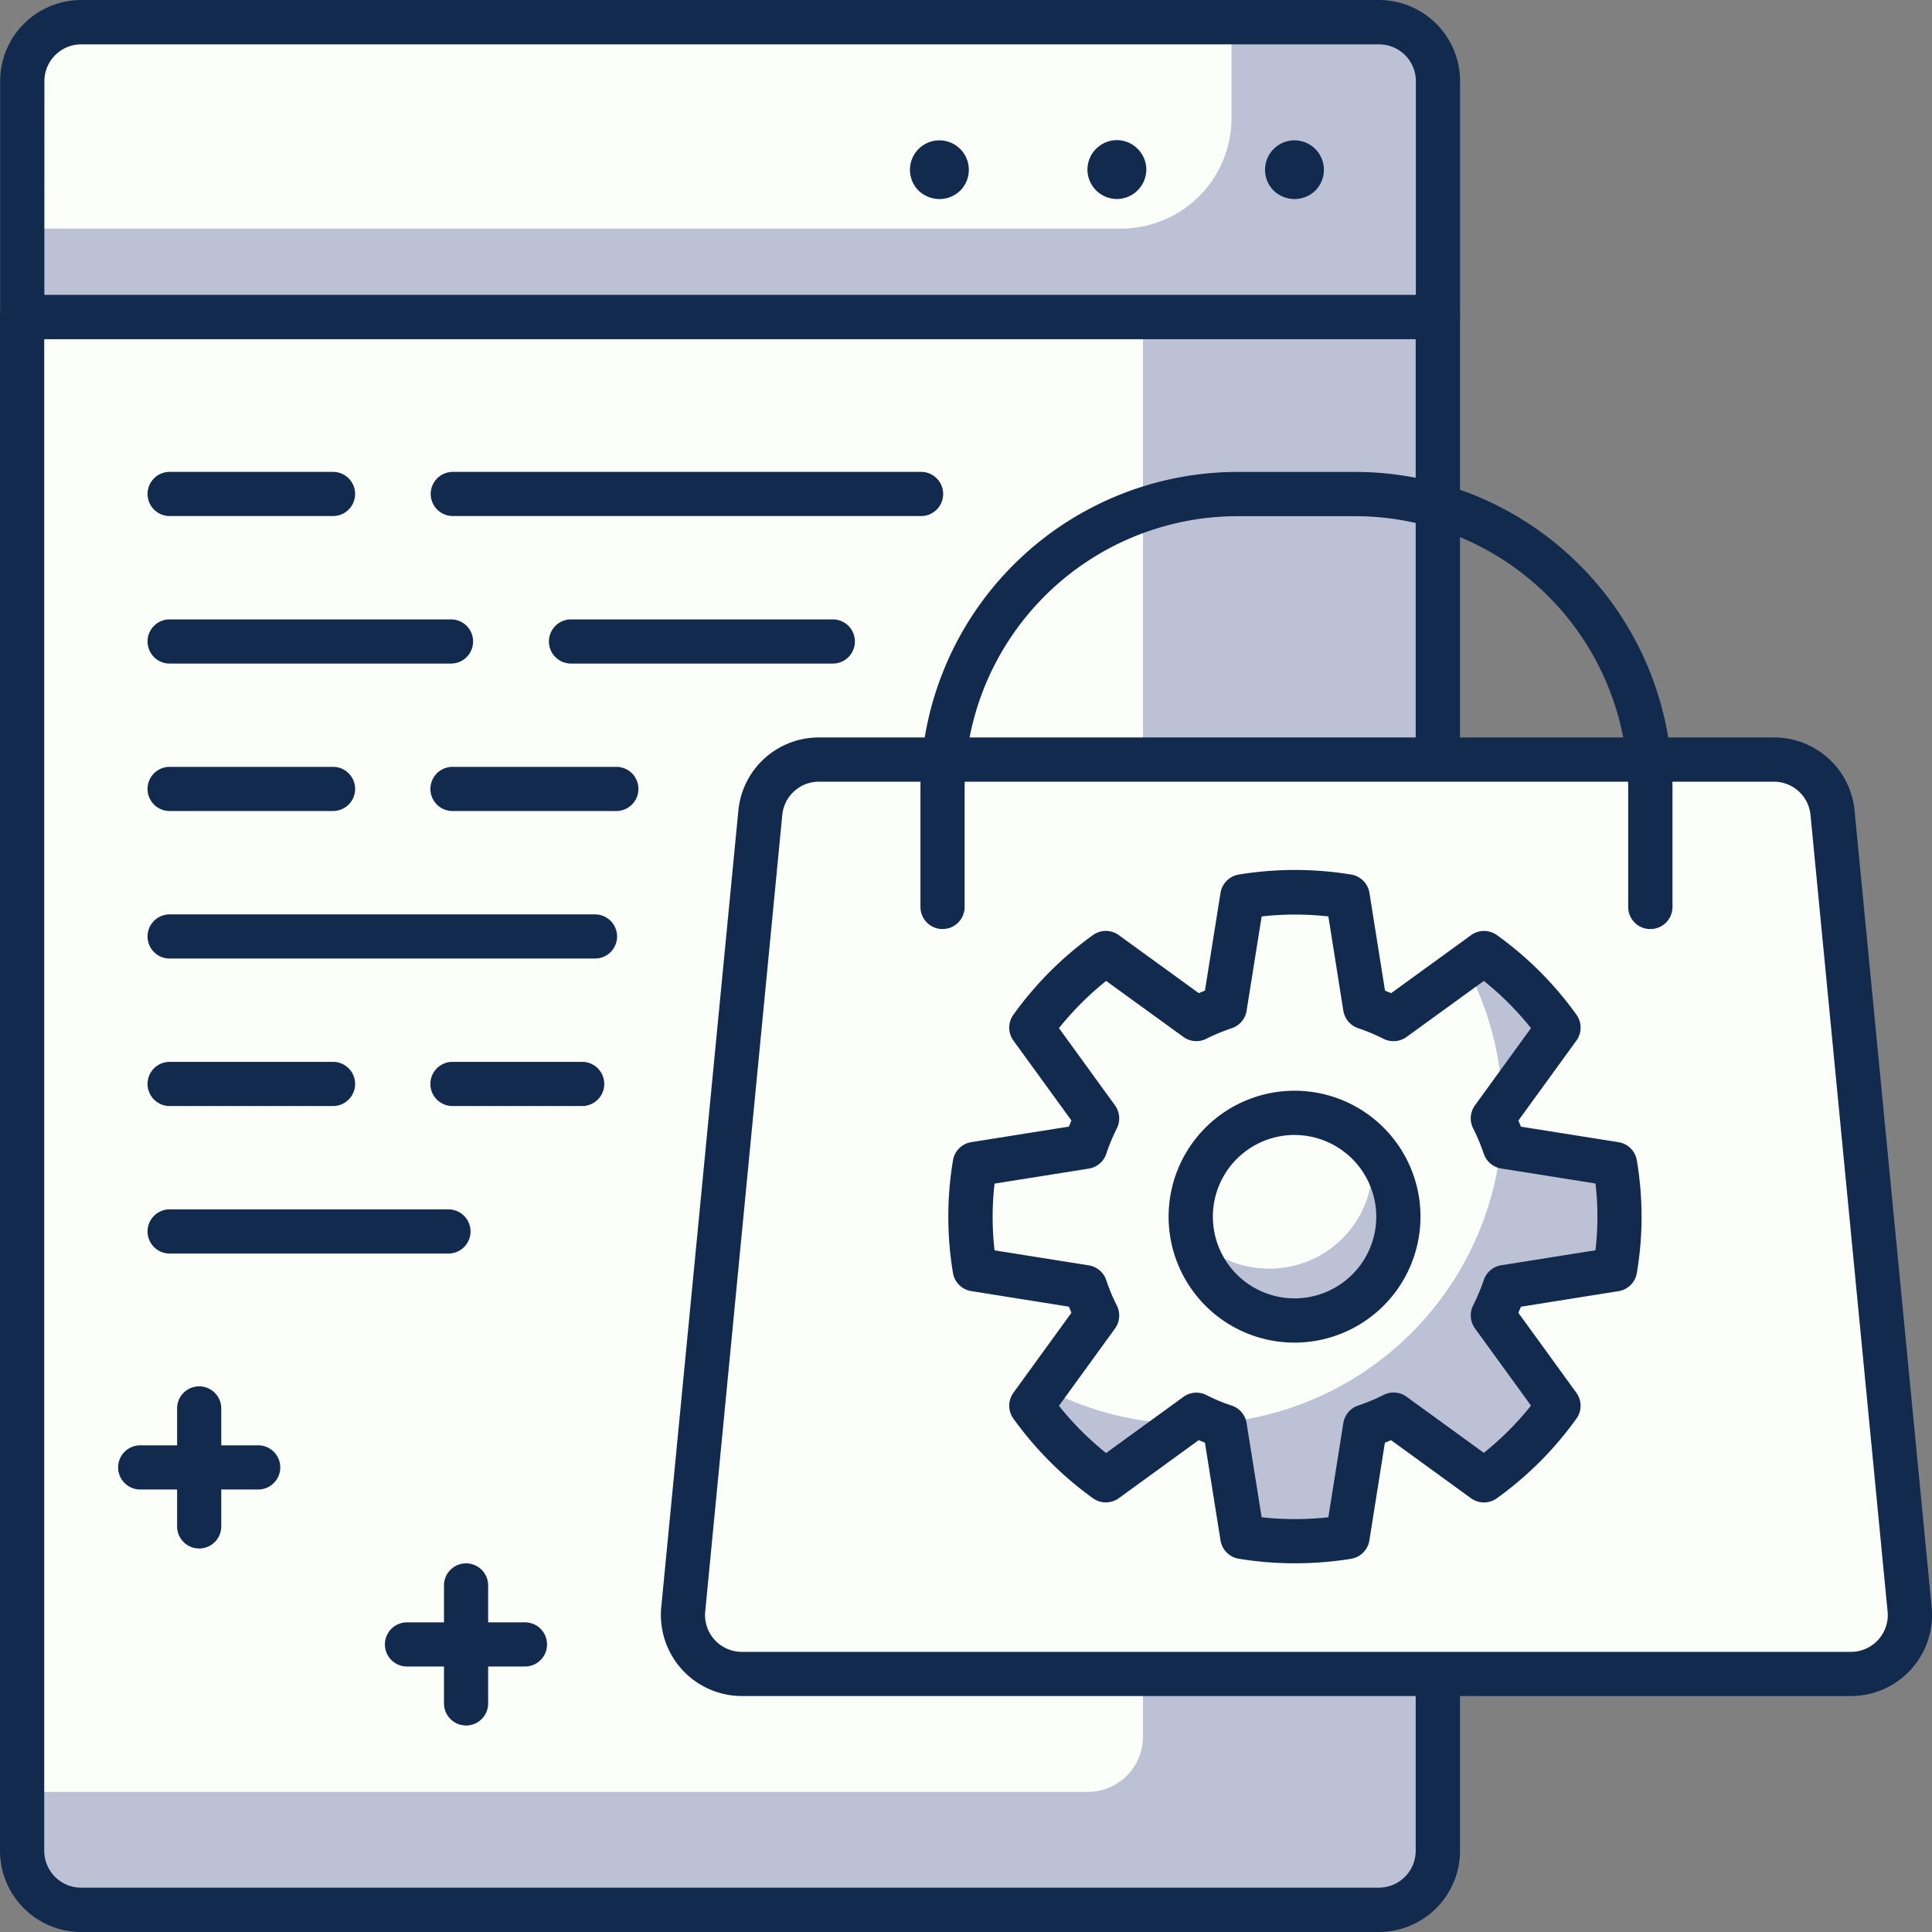 <svg xmlns="http://www.w3.org/2000/svg" width="105" height="105" viewBox="0 0 105 105"><rect x="0" y="0" width="105" height="105" fill="#808080" stroke="none"/><defs><style>.a{fill:#bcc1d6;}.b{fill:#fcfff9;}.c{fill:#112a4d;}</style></defs><g transform="translate(-1440 -76)"><path class="a" d="M2,0H74.944a2,2,0,0,1,2,2V16.031a0,0,0,0,1,0,0H0a0,0,0,0,1,0,0V2A2,2,0,0,1,2,0Z" transform="translate(1441.207 77.202)"/><path class="b" d="M2,0H65.725a0,0,0,0,1,0,0V5.221a6,6,0,0,1-6,6H0a0,0,0,0,1,0,0V2A2,2,0,0,1,2,0Z" transform="translate(1441.203 77.202)"/><path class="c" d="M649.782,1894.714a1.655,1.655,0,0,1-1.138-.465,1.6,1.6,0,1,1,2.276,0A1.62,1.62,0,0,1,649.782,1894.714Z" transform="translate(860.57 -1807.896)"/><path class="c" d="M642.179,1893.119a1.606,1.606,0,0,1,1.6-1.6h0a1.608,1.608,0,0,1,1.6,1.6h0a1.609,1.609,0,0,1-1.6,1.6h0A1.607,1.607,0,0,1,642.179,1893.119Z" transform="translate(856.921 -1807.903)"/><path class="c" d="M637.782,1894.714a1.655,1.655,0,0,1-1.138-.465,1.6,1.6,0,1,1,2.276,0A1.62,1.62,0,0,1,637.782,1894.714Z" transform="translate(853.272 -1807.896)"/><path class="c" d="M683.577,1905.2H606.633a1.2,1.2,0,0,1-1.2-1.2v-12.824a4.412,4.412,0,0,1,4.408-4.408H680.37a4.413,4.413,0,0,1,4.408,4.408V1904A1.2,1.2,0,0,1,683.577,1905.2Zm-75.741-2.4h74.539v-11.622a2,2,0,0,0-2-2H609.839a2,2,0,0,0-2,2Z" transform="translate(834.574 -1810.767)"/><path class="a" d="M0,0H76.947a0,0,0,0,1,0,0V84.565a2,2,0,0,1-2,2H2a2,2,0,0,1-2-2V0A0,0,0,0,1,0,0Z" transform="translate(1441.203 93.233)"/><path class="b" d="M0,0H60.915a0,0,0,0,1,0,0V77.153a3,3,0,0,1-3,3H0a0,0,0,0,1,0,0V0A0,0,0,0,1,0,0Z" transform="translate(1441.203 93.233)"/><path class="c" d="M680.372,1985.737H609.836a4.415,4.415,0,0,1-4.408-4.408v-83.359a1.2,1.2,0,0,1,1.2-1.2h76.948a1.2,1.2,0,0,1,1.2,1.2v83.359A4.414,4.414,0,0,1,680.372,1985.737Zm-72.54-86.565v82.156a2.007,2.007,0,0,0,2,2h70.536a2.006,2.006,0,0,0,2-2v-82.156Z" transform="translate(834.572 -1804.737)"/><path class="b" d="M687.666,1912.518H635.778a3.206,3.206,0,0,0-3.19,2.9L628.4,1958.7a3.208,3.208,0,0,0,3.192,3.514h60.265a3.206,3.206,0,0,0,3.192-3.514l-4.189-43.282A3.206,3.206,0,0,0,687.666,1912.518Z" transform="translate(848.736 -1795.238)"/><path class="c" d="M692.306,1963.866H632.043a4.409,4.409,0,0,1-4.389-4.833l4.19-43.282a4.39,4.39,0,0,1,4.388-3.982h51.888a4.391,4.391,0,0,1,4.388,3.982l4.189,43.282a4.407,4.407,0,0,1-4.389,4.833Zm-56.075-49.693a2,2,0,0,0-2,1.81l-4.187,43.282a2,2,0,0,0,1.994,2.2h60.264a2,2,0,0,0,2-2.2l-4.189-43.282a2,2,0,0,0-1.994-1.81Z" transform="translate(848.284 -1795.69)"/><path class="c" d="M676.1,1927.611a1.2,1.2,0,0,1-1.2-1.2V1920a14.844,14.844,0,0,0-14.828-14.828h-6.411A14.844,14.844,0,0,0,638.836,1920v6.411a1.2,1.2,0,1,1-2.4,0V1920a17.251,17.251,0,0,1,17.233-17.233h6.411A17.252,17.252,0,0,1,677.307,1920v6.411A1.2,1.2,0,0,1,676.1,1927.611Z" transform="translate(853.589 -1801.119)"/><path class="b" d="M673.208,1937.514a17.379,17.379,0,0,0,0-5.721l-6-.955a12.178,12.178,0,0,0-.646-1.544l3.57-4.915a17.6,17.6,0,0,0-4.043-4.051l-4.918,3.572a12.3,12.3,0,0,0-1.544-.645l-.955-6a17.593,17.593,0,0,0-5.721,0l-.955,6a12.476,12.476,0,0,0-1.544.641l-4.921-3.568a17.66,17.66,0,0,0-4.043,4.051l3.572,4.915a11.134,11.134,0,0,0-.643,1.544l-6,.955a17.244,17.244,0,0,0,0,5.721l6,.956a10.933,10.933,0,0,0,.643,1.54l-3.572,4.922a17.742,17.742,0,0,0,4.043,4.047l4.921-3.573a10.776,10.776,0,0,0,1.544.645l.955,6a17.721,17.721,0,0,0,5.721,0l.955-6a11.617,11.617,0,0,0,1.544-.645l4.918,3.573a17.682,17.682,0,0,0,4.043-4.047l-3.57-4.922a11.941,11.941,0,0,0,.646-1.54Z" transform="translate(854.565 -1792.524)"/><path class="a" d="M660,1923.133a17.6,17.6,0,0,0-4.043-4.051l-.984.715a16.85,16.85,0,0,1,1.972,7.546Z" transform="translate(864.708 -1791.279)"/><path class="a" d="M668.177,1932.478a17.379,17.379,0,0,0,0-5.721l-6-.955c-.05-.149-.125-.287-.181-.433a16.915,16.915,0,0,1-15.476,15.461c.151.056.292.133.444.185l.955,6a17.721,17.721,0,0,0,5.721,0l.955-6a11.617,11.617,0,0,0,1.544-.645l4.918,3.573a17.682,17.682,0,0,0,4.043-4.047l-3.57-4.922a11.941,11.941,0,0,0,.646-1.54Z" transform="translate(859.608 -1787.488)"/><path class="a" d="M640.242,1934.8a17.742,17.742,0,0,0,4.043,4.047l4.223-3.065a16.855,16.855,0,0,1-7.549-1.972Z" transform="translate(855.752 -1782.396)"/><path class="c" d="M656.262,1953.938a18.921,18.921,0,0,1-3.054-.247,1.205,1.205,0,0,1-.992-1l-.846-5.306c-.112-.045-.224-.093-.337-.14l-4.344,3.155a1.2,1.2,0,0,1-1.411,0,18.982,18.982,0,0,1-4.317-4.323,1.2,1.2,0,0,1,0-1.406l3.153-4.347-.138-.332-5.3-.846a1.2,1.2,0,0,1-1-.989,18.595,18.595,0,0,1,0-6.117,1.2,1.2,0,0,1,1-.991l5.3-.843c.045-.111.091-.223.138-.333l-3.153-4.343a1.2,1.2,0,0,1,0-1.406,18.838,18.838,0,0,1,4.319-4.325,1.2,1.2,0,0,1,1.407,0l4.351,3.155c.112-.05.223-.094.332-.138l.846-5.309a1.205,1.205,0,0,1,.992-1,18.883,18.883,0,0,1,6.111,0,1.207,1.207,0,0,1,.992,1l.845,5.309c.109.045.221.09.332.139l4.346-3.155a1.2,1.2,0,0,1,1.407,0,18.763,18.763,0,0,1,4.322,4.327,1.206,1.206,0,0,1-.006,1.406l-3.153,4.344c.048.11.095.223.14.332l5.3.843a1.2,1.2,0,0,1,1,.994,18.439,18.439,0,0,1,0,6.111,1.2,1.2,0,0,1-1,.992l-5.3.846c-.045.109-.091.218-.14.33l3.153,4.349a1.2,1.2,0,0,1,0,1.406,18.831,18.831,0,0,1-4.319,4.323,1.2,1.2,0,0,1-1.409,0l-4.344-3.156c-.111.048-.223.094-.335.139l-.843,5.308a1.207,1.207,0,0,1-.992,1A18.96,18.96,0,0,1,656.262,1953.938Zm-1.811-2.5a16.7,16.7,0,0,0,3.626,0l.814-5.122a1.2,1.2,0,0,1,.806-.951,10.379,10.379,0,0,0,1.385-.579,1.2,1.2,0,0,1,1.245.1l4.2,3.049a16.31,16.31,0,0,0,2.563-2.566l-3.047-4.2a1.209,1.209,0,0,1-.1-1.242,11.022,11.022,0,0,0,.582-1.387,1.2,1.2,0,0,1,.951-.8l5.12-.814a15.865,15.865,0,0,0,0-3.629l-5.12-.814a1.2,1.2,0,0,1-.951-.8,11.267,11.267,0,0,0-.582-1.391,1.2,1.2,0,0,1,.1-1.239l3.047-4.2a16.44,16.44,0,0,0-2.562-2.566l-4.2,3.046a1.213,1.213,0,0,1-1.242.106,10.679,10.679,0,0,0-1.388-.582,1.2,1.2,0,0,1-.806-.949l-.814-5.125a16.312,16.312,0,0,0-3.626,0l-.818,5.125a1.2,1.2,0,0,1-.806.95,10.75,10.75,0,0,0-1.393.579,1.2,1.2,0,0,1-1.236-.105l-4.2-3.044a16.5,16.5,0,0,0-2.562,2.566l3.047,4.2a1.206,1.206,0,0,1,.1,1.245,10,10,0,0,0-.574,1.379,1.2,1.2,0,0,1-.955.811l-5.119.814a15.865,15.865,0,0,0,0,3.629l5.119.814a1.205,1.205,0,0,1,.955.811,9.7,9.7,0,0,0,.572,1.374,1.209,1.209,0,0,1-.1,1.249l-3.047,4.2a16.5,16.5,0,0,0,2.562,2.566l4.2-3.049a1.2,1.2,0,0,1,1.257-.1,9.5,9.5,0,0,0,1.374.572,1.2,1.2,0,0,1,.806.952Zm19.209-13.469h0Z" transform="translate(854.116 -1792.977)"/><path class="b" d="M656.943,1930.141a5.642,5.642,0,1,1-5.643-5.645A5.643,5.643,0,0,1,656.943,1930.141Z" transform="translate(859.055 -1788.014)"/><path class="a" d="M655.4,1925.634a5.591,5.591,0,0,1-5.543,6.641,5.607,5.607,0,0,1-4.131-1.826,5.635,5.635,0,1,0,9.674-4.815Z" transform="translate(859.093 -1787.328)"/><path class="c" d="M651.752,1937.436a6.845,6.845,0,1,1,6.845-6.844A6.851,6.851,0,0,1,651.752,1937.436Zm0-11.286a4.44,4.44,0,1,0,4.441,4.442A4.446,4.446,0,0,0,651.752,1926.151Z" transform="translate(858.604 -1788.467)"/><path class="c" d="M626.785,1930.17H611.631a1.2,1.2,0,1,1,0-2.4h15.154a1.2,1.2,0,1,1,0,2.4Z" transform="translate(837.588 -1786.043)"/><path class="c" d="M628.22,1925.169h-7.049a1.2,1.2,0,1,1,0-2.4h7.049a1.2,1.2,0,1,1,0,2.4Z" transform="translate(843.42 -1789.059)"/><path class="c" d="M620.512,1925.169h-8.881a1.2,1.2,0,1,1,0-2.4h8.881a1.2,1.2,0,1,1,0,2.4Z" transform="translate(837.588 -1789.059)"/><path class="c" d="M634.749,1920.169H611.631a1.2,1.2,0,1,1,0-2.4h23.118a1.2,1.2,0,1,1,0,2.4Z" transform="translate(837.588 -1792.074)"/><path class="c" d="M630.076,1915.167h-8.905a1.2,1.2,0,1,1,0-2.4h8.905a1.2,1.2,0,1,1,0,2.4Z" transform="translate(843.421 -1795.09)"/><path class="c" d="M620.512,1915.167h-8.881a1.2,1.2,0,1,1,0-2.4h8.881a1.2,1.2,0,1,1,0,2.4Z" transform="translate(837.588 -1795.09)"/><path class="c" d="M639.4,1910.168H625.171a1.2,1.2,0,0,1,0-2.4H639.4a1.2,1.2,0,0,1,0,2.4Z" transform="translate(845.862 -1798.105)"/><path class="c" d="M626.924,1910.168H611.631a1.2,1.2,0,0,1,0-2.4h15.293a1.2,1.2,0,0,1,0,2.4Z" transform="translate(837.588 -1798.105)"/><path class="c" d="M646.621,1905.167h-25.45a1.2,1.2,0,1,1,0-2.4h25.45a1.2,1.2,0,1,1,0,2.4Z" transform="translate(843.438 -1801.121)"/><path class="c" d="M620.511,1905.167h-8.879a1.2,1.2,0,1,1,0-2.4h8.879a1.2,1.2,0,1,1,0,2.4Z" transform="translate(837.588 -1801.121)"/><path class="c" d="M617.046,1938.17h-6.412a1.2,1.2,0,1,1,0-2.4h6.412a1.2,1.2,0,1,1,0,2.4Z" transform="translate(836.986 -1781.219)"/><path class="c" d="M612.633,1942.582a1.2,1.2,0,0,1-1.2-1.2v-6.412a1.2,1.2,0,0,1,2.4,0v6.412A1.2,1.2,0,0,1,612.633,1942.582Z" transform="translate(838.192 -1782.425)"/><path class="c" d="M626.047,1944.171h-6.412a1.2,1.2,0,1,1,0-2.4h6.412a1.2,1.2,0,1,1,0,2.4Z" transform="translate(842.484 -1777.6)"/><path class="c" d="M621.634,1948.583a1.2,1.2,0,0,1-1.2-1.2v-6.412a1.2,1.2,0,1,1,2.4,0v6.412A1.2,1.2,0,0,1,621.634,1948.583Z" transform="translate(843.696 -1778.806)"/></g></svg>